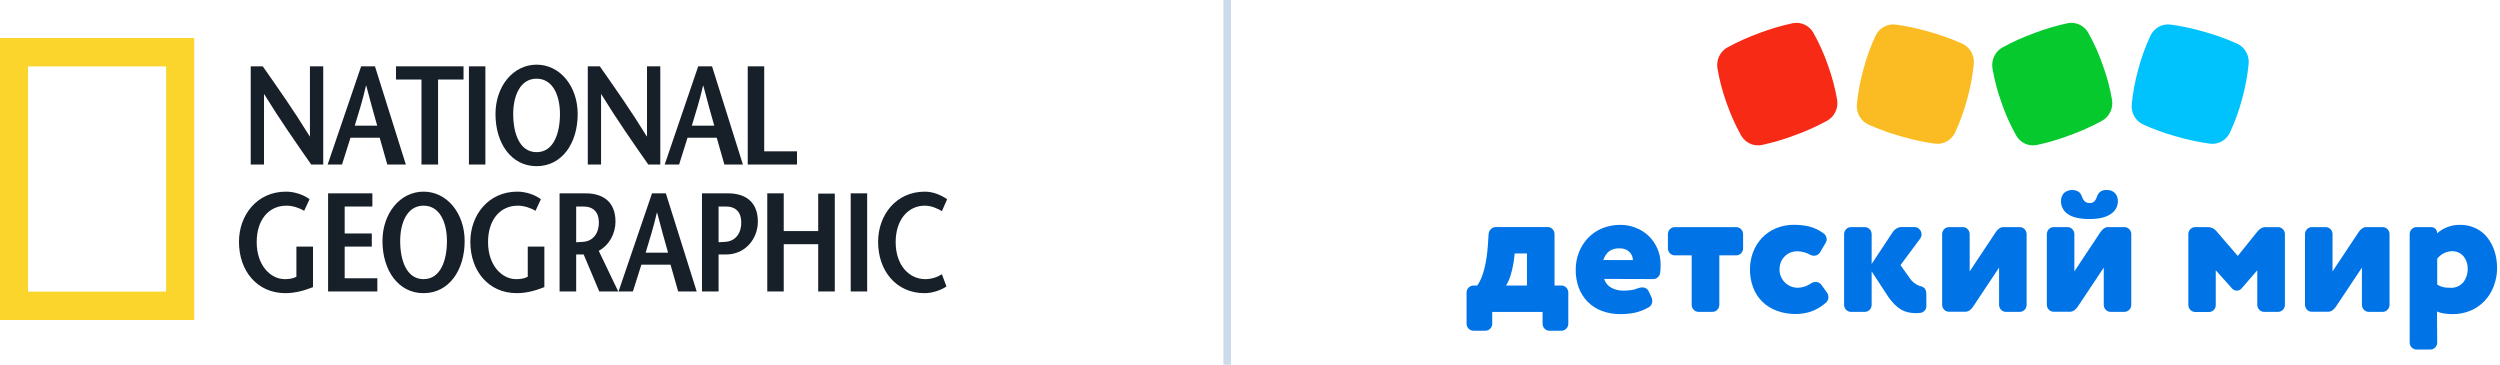 <?xml version="1.0" encoding="UTF-8"?> <svg xmlns="http://www.w3.org/2000/svg" width="329" height="48" viewBox="0 0 329 48" fill="none"> <g clip-path="url(#clip0_86_2302)"> <path d="M0 5V42.109H25.557V5H0ZM21.86 38.373H3.683V8.739H21.86V38.373Z" fill="#FBD42C"></path> <path d="M40.788 17.938H40.752C38.713 14.618 36.655 11.684 34.579 8.731H32.995V21.648H34.743V12.384H34.761C36.819 15.725 38.877 18.677 40.953 21.648H42.537V8.731H40.788V17.938ZM53.407 21.648L49.346 8.731H47.526L43.119 21.648H45.012L46.124 18.123H49.965L50.967 21.648H53.407ZM46.688 16.536C47.198 14.838 47.708 13.272 48.163 11.277H48.2C48.71 13.271 49.165 14.838 49.639 16.536H46.688ZM55.464 21.648H57.65V10.466H61.001V8.731H52.114V10.466H55.465V21.648H55.464ZM63.877 8.731H61.71V21.648H63.877V8.731ZM70.616 21.868C73.948 21.868 76.024 18.861 76.024 15.005C76.024 11.388 73.729 8.509 70.616 8.509C67.501 8.509 65.206 11.388 65.206 15.005C65.206 18.862 67.282 21.868 70.616 21.868ZM70.616 10.355C72.783 10.355 73.692 12.624 73.692 15.005C73.692 17.477 72.892 20.024 70.616 20.024C68.339 20.024 67.538 17.478 67.538 15.005C67.538 12.624 68.449 10.355 70.616 10.355ZM79.1 12.384H79.12C81.177 15.725 83.234 18.677 85.311 21.648H86.895V8.731H85.146V17.938H85.11C83.071 14.618 81.013 11.684 78.937 8.731H77.353V21.648H79.1V12.384ZM90.48 18.123H94.324L95.325 21.648H97.765L93.705 8.731H91.884L87.476 21.648H89.372L90.48 18.123ZM92.522 11.277H92.558C93.067 13.271 93.522 14.838 93.997 16.536H91.045C91.556 14.838 92.065 13.271 92.522 11.277ZM104.884 19.912H100.57V8.731H98.402V21.648H104.885V19.912H104.884ZM39.006 36.421C38.55 36.661 38.059 36.735 37.477 36.735C35.602 36.735 33.781 34.926 33.781 31.864C33.781 28.931 35.364 27.066 37.696 27.066C38.534 27.066 39.444 27.379 40.026 27.748L40.736 26.218C40.008 25.663 38.824 25.22 37.64 25.22C33.817 25.22 31.449 28.302 31.449 31.826C31.449 35.628 33.817 38.58 37.567 38.58C38.805 38.58 40.026 38.25 41.192 37.786V32.453H39.006V36.421ZM45.36 32.454H48.93V30.72H45.36V27.177H49.003V25.443H43.176V38.36H49.659V36.623H45.36V32.454ZM55.741 25.221C52.627 25.221 50.333 28.1 50.333 31.717C50.333 35.573 52.408 38.581 55.741 38.581C59.073 38.581 61.148 35.573 61.148 31.717C61.148 28.1 58.854 25.221 55.741 25.221ZM55.741 36.735C53.464 36.735 52.663 34.189 52.663 31.716C52.663 29.335 53.573 27.065 55.741 27.065C57.907 27.065 58.818 29.334 58.818 31.716C58.818 34.189 58.018 36.735 55.741 36.735ZM69.453 36.421C68.998 36.661 68.505 36.735 67.923 36.735C66.047 36.735 64.226 34.926 64.226 31.864C64.226 28.931 65.81 27.066 68.142 27.066C68.98 27.066 69.89 27.379 70.471 27.748L71.182 26.218C70.454 25.663 69.27 25.22 68.085 25.22C64.263 25.22 61.896 28.302 61.896 31.826C61.896 35.628 64.263 38.58 68.015 38.58C69.251 38.58 70.471 38.25 71.638 37.786V32.453H69.453V36.421ZM80.998 29.171C80.998 26.66 79.486 25.443 77.047 25.443H73.641V38.36H75.826V33.488H76.809L78.867 38.36H81.361L78.795 33.008C80.195 32.251 80.998 30.72 80.998 29.171ZM76.737 31.827C76.517 31.846 76.006 31.864 75.825 31.883V27.178H76.792C78.083 27.178 78.811 27.933 78.811 29.262C78.811 30.996 77.774 31.772 76.737 31.827ZM85.805 25.443L81.397 38.36H83.29L84.402 34.834H88.244L89.248 38.36H91.686L87.625 25.443H85.805ZM84.968 33.249C85.477 31.55 85.987 29.982 86.442 27.989H86.479C86.988 29.982 87.444 31.55 87.918 33.249H84.968ZM107.675 30.406H103.14V25.443H100.973V38.36H103.14V32.14H107.675V38.36H109.859V25.478H107.675V30.406ZM111.953 38.358H114.119V25.443H111.953V38.358ZM121.768 36.735C119.655 36.735 117.87 34.926 117.87 31.864C117.87 28.931 119.492 27.066 121.713 27.066C122.551 27.066 123.425 27.453 123.954 27.785L124.645 26.218C123.898 25.701 122.843 25.221 121.714 25.221C117.908 25.221 115.558 28.303 115.558 31.827C115.558 35.628 117.926 38.581 121.678 38.581C122.734 38.581 123.899 38.156 124.554 37.696L123.954 36.09C123.389 36.459 122.606 36.735 121.768 36.735ZM95.782 25.443H92.379V38.36H94.565V33.488H95.547C98.152 33.488 99.735 31.346 99.735 29.171C99.734 26.66 98.225 25.443 95.782 25.443ZM95.474 31.827C95.255 31.844 94.728 31.861 94.564 31.878V27.177H95.546C96.822 27.177 97.55 27.932 97.55 29.262C97.55 30.996 96.512 31.772 95.474 31.827Z" fill="#172029"></path> </g> <g clip-path="url(#clip1_86_2302)"> <path d="M241.771 13.142C241.502 11.597 241.099 10.079 240.566 8.608V8.608C240.054 7.123 239.412 5.689 238.647 4.323C238.379 3.848 237.973 3.471 237.486 3.243C236.998 3.016 236.454 2.949 235.929 3.053C234.426 3.374 232.948 3.81 231.509 4.357C230.068 4.879 228.667 5.511 227.317 6.246C226.85 6.509 226.473 6.915 226.24 7.407C226.006 7.899 225.927 8.453 226.014 8.993C226.278 10.545 226.68 12.069 227.214 13.546C227.728 15.03 228.371 16.464 229.133 17.831C229.405 18.303 229.812 18.677 230.3 18.901C230.788 19.125 231.331 19.188 231.855 19.082C233.35 18.76 234.818 18.324 236.249 17.778C237.692 17.257 239.094 16.626 240.445 15.889C240.916 15.629 241.298 15.225 241.535 14.733C241.773 14.24 241.855 13.684 241.771 13.142V13.142Z" fill="#F72A16"></path> <path d="M258.246 5.751C256.845 5.124 255.401 4.602 253.926 4.19C252.458 3.758 250.961 3.437 249.447 3.231C248.917 3.166 248.38 3.271 247.911 3.532C247.442 3.794 247.064 4.198 246.828 4.689C246.164 6.109 245.629 7.589 245.229 9.11C244.802 10.623 244.512 12.174 244.364 13.742C244.316 14.289 244.435 14.837 244.704 15.311C244.974 15.785 245.38 16.161 245.867 16.387C247.266 17.014 248.709 17.534 250.183 17.944C251.652 18.379 253.151 18.701 254.666 18.908C255.197 18.974 255.734 18.868 256.204 18.607C256.674 18.346 257.053 17.941 257.289 17.449C257.949 16.028 258.484 14.548 258.887 13.028V13.028C259.311 11.514 259.601 9.964 259.753 8.396C259.8 7.849 259.681 7.301 259.411 6.827C259.141 6.353 258.734 5.977 258.246 5.751V5.751Z" fill="#FABC22"></path> <path d="M277.945 13.142C277.679 11.596 277.276 10.078 276.74 8.607V8.607C276.229 7.122 275.587 5.688 274.821 4.323C274.555 3.845 274.149 3.466 273.662 3.238C273.174 3.01 272.629 2.946 272.103 3.053C270.607 3.375 269.137 3.81 267.705 4.357C266.264 4.879 264.863 5.511 263.513 6.246C263.045 6.509 262.668 6.914 262.434 7.406C262.199 7.898 262.12 8.452 262.206 8.993C262.472 10.545 262.875 12.069 263.41 13.546C263.921 15.031 264.563 16.466 265.329 17.831C265.598 18.305 266.005 18.68 266.492 18.904C266.98 19.129 267.524 19.191 268.048 19.082C269.543 18.76 271.013 18.324 272.445 17.778C273.887 17.257 275.288 16.625 276.637 15.889C277.105 15.626 277.483 15.221 277.717 14.729C277.951 14.237 278.031 13.682 277.945 13.142V13.142Z" fill="#06C92E"></path> <path d="M294.424 5.751C293.022 5.124 291.578 4.603 290.103 4.19C288.634 3.757 287.136 3.437 285.621 3.231C285.091 3.166 284.554 3.271 284.085 3.532C283.616 3.794 283.238 4.198 283.002 4.689C282.338 6.11 281.802 7.589 281.4 9.11C280.976 10.624 280.686 12.175 280.534 13.742C280.487 14.289 280.606 14.838 280.876 15.312C281.146 15.785 281.553 16.162 282.041 16.387C283.44 17.015 284.883 17.536 286.357 17.944C287.826 18.38 289.324 18.701 290.84 18.908C291.37 18.973 291.907 18.867 292.376 18.606C292.845 18.345 293.223 17.941 293.459 17.449C294.123 16.029 294.658 14.549 295.057 13.028V13.028C295.481 11.514 295.771 9.964 295.923 8.396C295.971 7.85 295.853 7.302 295.584 6.828C295.315 6.355 294.91 5.978 294.424 5.751V5.751Z" fill="#00C2FC"></path> <path d="M196.381 42.581C196.383 42.705 196.36 42.828 196.315 42.942C196.269 43.057 196.202 43.162 196.116 43.249C196.031 43.337 195.929 43.406 195.817 43.453C195.705 43.5 195.585 43.523 195.464 43.521H193.917C193.796 43.524 193.676 43.501 193.564 43.455C193.452 43.408 193.35 43.338 193.265 43.249C193.179 43.162 193.111 43.058 193.065 42.943C193.02 42.828 192.998 42.705 193 42.581V38.519C192.998 38.395 193.02 38.271 193.065 38.156C193.111 38.041 193.179 37.937 193.265 37.85C193.35 37.761 193.452 37.691 193.564 37.645C193.676 37.598 193.796 37.575 193.917 37.578H194.404C194.629 37.264 194.814 36.923 194.956 36.561C195.126 36.138 195.264 35.702 195.369 35.258C195.485 34.776 195.578 34.287 195.645 33.795C195.718 33.293 195.77 32.79 195.803 32.284L195.899 30.822C195.912 30.567 196.02 30.328 196.201 30.153C196.379 29.975 196.619 29.877 196.868 29.881H203.656C203.777 29.878 203.897 29.901 204.009 29.948C204.121 29.994 204.223 30.064 204.308 30.153C204.395 30.239 204.465 30.343 204.511 30.458C204.557 30.573 204.58 30.697 204.577 30.822V37.574H205.468C205.589 37.571 205.709 37.594 205.822 37.641C205.934 37.688 206.035 37.758 206.12 37.846C206.208 37.933 206.277 38.037 206.324 38.153C206.37 38.269 206.392 38.394 206.389 38.519V42.584C206.392 42.709 206.369 42.833 206.323 42.948C206.277 43.063 206.208 43.167 206.12 43.253C206.035 43.342 205.934 43.411 205.822 43.458C205.709 43.505 205.589 43.528 205.468 43.525H203.921C203.8 43.527 203.68 43.503 203.568 43.457C203.457 43.41 203.355 43.341 203.269 43.253C203.184 43.165 203.116 43.061 203.071 42.946C203.025 42.831 203.003 42.708 203.004 42.584V41.047H196.374L196.381 42.581ZM200.949 33.357H199.332L199.284 33.803C199.202 34.593 199.048 35.374 198.823 36.134C198.678 36.641 198.468 37.125 198.197 37.574H200.949V33.357Z" fill="#0073E6"></path> <path d="M211.1 36.705C211.176 36.954 211.3 37.185 211.464 37.385C211.628 37.584 211.828 37.749 212.054 37.869C212.544 38.127 213.088 38.257 213.638 38.246C213.994 38.249 214.35 38.224 214.702 38.171C215.008 38.122 215.307 38.038 215.594 37.922C215.765 37.858 215.946 37.824 216.128 37.823C216.303 37.815 216.477 37.859 216.627 37.952C216.777 38.045 216.897 38.182 216.971 38.345L217.34 39.138C217.406 39.277 217.439 39.43 217.435 39.584C217.445 39.747 217.412 39.91 217.338 40.055C217.265 40.2 217.155 40.322 217.019 40.408C216.422 40.762 215.775 41.017 215.1 41.164C214.487 41.281 213.864 41.34 213.24 41.337C212.408 41.35 211.58 41.207 210.798 40.914C210.108 40.661 209.479 40.257 208.956 39.731C208.433 39.204 208.027 38.568 207.767 37.865C207.484 37.099 207.348 36.284 207.365 35.465C207.361 34.689 207.505 33.919 207.789 33.198C208.061 32.502 208.463 31.867 208.971 31.328C209.493 30.78 210.12 30.349 210.813 30.062C211.59 29.743 212.421 29.583 213.258 29.59C213.94 29.591 214.615 29.719 215.251 29.968C215.877 30.204 216.452 30.565 216.942 31.029C217.43 31.5 217.824 32.063 218.102 32.688C218.399 33.366 218.547 34.103 218.537 34.846C218.544 35.225 218.519 35.604 218.463 35.979C218.422 36.18 218.315 36.359 218.161 36.489C218.023 36.632 217.837 36.715 217.642 36.724L211.1 36.705ZM214.894 34.226C214.886 33.828 214.726 33.449 214.448 33.172C214.273 33.002 214.066 32.871 213.839 32.788C213.612 32.704 213.37 32.67 213.13 32.688C212.633 32.655 212.14 32.795 211.73 33.085C211.388 33.386 211.133 33.779 210.993 34.219L214.894 34.226Z" fill="#0073E6"></path> <path d="M223.546 41.042C223.425 41.045 223.305 41.022 223.192 40.975C223.08 40.929 222.979 40.859 222.894 40.77C222.806 40.684 222.737 40.58 222.691 40.465C222.645 40.35 222.622 40.226 222.625 40.102V33.606H220.415C220.294 33.609 220.174 33.586 220.062 33.539C219.95 33.493 219.848 33.423 219.763 33.334C219.676 33.248 219.608 33.144 219.562 33.028C219.516 32.913 219.494 32.79 219.498 32.665V30.829C219.494 30.705 219.516 30.581 219.562 30.466C219.608 30.351 219.676 30.247 219.763 30.16C219.848 30.072 219.95 30.002 220.062 29.955C220.174 29.908 220.294 29.886 220.415 29.888H228.474C228.595 29.887 228.715 29.91 228.827 29.957C228.939 30.003 229.04 30.073 229.126 30.16C229.211 30.248 229.279 30.352 229.324 30.467C229.37 30.582 229.393 30.705 229.391 30.829V32.665C229.393 32.789 229.37 32.912 229.324 33.027C229.279 33.142 229.211 33.246 229.126 33.334C229.04 33.422 228.939 33.491 228.827 33.538C228.715 33.584 228.595 33.608 228.474 33.606H226.264V40.102C226.265 40.226 226.241 40.349 226.195 40.463C226.149 40.578 226.081 40.682 225.995 40.769C225.91 40.857 225.808 40.926 225.696 40.973C225.584 41.02 225.464 41.044 225.343 41.042H223.546Z" fill="#0073E6"></path> <path d="M238.19 33.508C237.676 33.228 237.104 33.076 236.522 33.063C236.234 33.063 235.947 33.113 235.675 33.21C235.403 33.312 235.153 33.468 234.938 33.667C234.709 33.88 234.524 34.136 234.393 34.423C234.25 34.751 234.18 35.107 234.187 35.466C234.18 35.818 234.256 36.166 234.408 36.482C234.675 37.052 235.148 37.492 235.726 37.71C236.001 37.815 236.292 37.868 236.585 37.869C237.187 37.857 237.774 37.668 238.275 37.325C238.473 37.18 238.71 37.103 238.953 37.102C239.096 37.099 239.238 37.133 239.366 37.198C239.495 37.264 239.605 37.361 239.69 37.48L240.426 38.496C240.551 38.667 240.618 38.876 240.618 39.089C240.622 39.244 240.589 39.398 240.522 39.536C240.454 39.675 240.354 39.794 240.231 39.883C239.63 40.409 238.933 40.806 238.179 41.05C237.58 41.225 236.961 41.317 236.338 41.323C235.486 41.335 234.639 41.191 233.837 40.899C233.126 40.645 232.476 40.239 231.929 39.709C231.396 39.189 230.984 38.554 230.721 37.85C230.431 37.084 230.287 36.268 230.297 35.447C230.294 34.672 230.432 33.903 230.706 33.18C230.973 32.484 231.371 31.848 231.877 31.309C232.4 30.763 233.027 30.332 233.719 30.044C234.462 29.733 235.259 29.577 236.062 29.586C236.72 29.58 237.377 29.647 238.021 29.787C238.679 29.952 239.303 30.238 239.863 30.629C240.019 30.712 240.15 30.835 240.244 30.988C240.338 31.14 240.391 31.315 240.397 31.494C240.394 31.663 240.343 31.828 240.249 31.967L239.55 33.157C239.47 33.309 239.352 33.436 239.207 33.523C239.062 33.611 238.896 33.655 238.728 33.652C238.539 33.657 238.353 33.607 238.19 33.508Z" fill="#0073E6"></path> <path d="M246.309 35.715V40.102C246.31 40.226 246.287 40.349 246.242 40.464C246.196 40.579 246.129 40.683 246.043 40.771C245.958 40.858 245.856 40.928 245.744 40.974C245.632 41.021 245.512 41.044 245.391 41.043H243.601C243.48 41.044 243.361 41.021 243.249 40.974C243.137 40.928 243.035 40.858 242.949 40.771C242.864 40.683 242.797 40.579 242.751 40.464C242.705 40.349 242.683 40.226 242.684 40.102V30.829C242.683 30.705 242.705 30.582 242.751 30.468C242.797 30.353 242.864 30.248 242.949 30.161C243.035 30.073 243.137 30.004 243.249 29.957C243.361 29.91 243.48 29.887 243.601 29.889H245.391C245.512 29.887 245.632 29.91 245.744 29.957C245.856 30.004 245.958 30.073 246.043 30.161C246.129 30.248 246.196 30.353 246.242 30.468C246.287 30.582 246.31 30.705 246.309 30.829V34.74L249.112 30.501C249.243 30.316 249.413 30.163 249.609 30.055C249.802 29.94 250.022 29.88 250.246 29.881H251.933C252.059 29.877 252.185 29.902 252.301 29.953C252.418 30.003 252.522 30.08 252.607 30.176C252.766 30.338 252.861 30.554 252.874 30.783C252.888 31.012 252.819 31.238 252.681 31.419L250.102 34.888L251.285 36.55C251.592 37.044 252.051 37.418 252.589 37.616C252.869 37.652 253.129 37.785 253.325 37.993C253.465 38.242 253.528 38.528 253.506 38.813V40.325C253.503 40.528 253.425 40.722 253.288 40.869C253.157 41.025 252.978 41.13 252.78 41.167C252.651 41.167 252.53 41.198 252.412 41.205C252.294 41.213 252.18 41.205 252.043 41.205C251.739 41.203 251.435 41.17 251.137 41.107C250.808 41.035 250.49 40.914 250.194 40.748C249.864 40.55 249.561 40.309 249.292 40.03C248.935 39.66 248.615 39.254 248.338 38.817L246.309 35.715Z" fill="#0073E6"></path> <path d="M263.996 41.042C263.875 41.044 263.755 41.02 263.643 40.974C263.531 40.927 263.429 40.858 263.344 40.77C263.258 40.682 263.191 40.578 263.145 40.463C263.1 40.348 263.077 40.225 263.078 40.101V35.216L259.624 40.407C259.503 40.583 259.352 40.734 259.178 40.853C259.002 40.971 258.795 41.032 258.585 41.027H256.507C256.386 41.03 256.265 41.007 256.152 40.96C256.04 40.913 255.937 40.844 255.852 40.755C255.766 40.668 255.697 40.564 255.652 40.449C255.606 40.334 255.584 40.21 255.587 40.086V30.829C255.584 30.705 255.606 30.581 255.652 30.466C255.697 30.351 255.766 30.247 255.852 30.16C255.937 30.072 256.04 30.002 256.152 29.955C256.265 29.908 256.386 29.886 256.507 29.888H258.294C258.415 29.887 258.535 29.91 258.647 29.956C258.759 30.003 258.86 30.073 258.946 30.16C259.031 30.248 259.099 30.352 259.144 30.467C259.19 30.582 259.212 30.705 259.211 30.829V35.715L262.67 30.508C262.789 30.335 262.936 30.184 263.104 30.062C263.274 29.942 263.477 29.881 263.683 29.888H265.786C265.907 29.887 266.026 29.91 266.138 29.956C266.25 30.003 266.352 30.073 266.438 30.16C266.523 30.248 266.59 30.352 266.636 30.467C266.682 30.582 266.704 30.705 266.703 30.829V40.101C266.704 40.225 266.682 40.348 266.636 40.463C266.59 40.578 266.523 40.682 266.438 40.77C266.352 40.858 266.25 40.927 266.138 40.974C266.026 41.02 265.907 41.044 265.786 41.042H263.996Z" fill="#0073E6"></path> <path d="M277.771 41.042C277.65 41.044 277.531 41.021 277.419 40.974C277.307 40.927 277.205 40.858 277.12 40.77C277.034 40.682 276.967 40.578 276.921 40.463C276.875 40.349 276.853 40.225 276.854 40.102V35.216L273.399 40.407C273.277 40.583 273.125 40.734 272.95 40.853C272.775 40.972 272.57 41.032 272.361 41.027H270.28C270.159 41.029 270.039 41.005 269.927 40.959C269.815 40.912 269.713 40.843 269.628 40.755C269.542 40.667 269.475 40.563 269.429 40.448C269.384 40.333 269.361 40.21 269.362 40.086V30.829C269.361 30.705 269.384 30.582 269.429 30.467C269.475 30.352 269.542 30.248 269.628 30.16C269.713 30.073 269.815 30.003 269.927 29.957C270.039 29.91 270.159 29.887 270.28 29.888H272.07C272.19 29.887 272.31 29.91 272.422 29.957C272.534 30.003 272.636 30.073 272.721 30.16C272.807 30.248 272.874 30.352 272.92 30.467C272.966 30.582 272.988 30.705 272.987 30.829V35.715L276.442 30.508C276.562 30.335 276.708 30.185 276.876 30.062C277.048 29.943 277.251 29.882 277.458 29.888H279.558C279.679 29.887 279.799 29.91 279.91 29.957C280.022 30.003 280.124 30.073 280.21 30.16C280.295 30.248 280.363 30.352 280.408 30.467C280.454 30.582 280.476 30.705 280.475 30.829V40.102C280.476 40.225 280.454 40.349 280.408 40.463C280.363 40.578 280.295 40.682 280.21 40.77C280.124 40.858 280.022 40.927 279.91 40.974C279.799 41.021 279.679 41.044 279.558 41.042H277.771ZM277.241 25.002C277.444 24.987 277.648 25.017 277.838 25.09C278.029 25.163 278.202 25.278 278.346 25.426C278.601 25.726 278.733 26.116 278.714 26.514C278.707 26.846 278.618 27.17 278.455 27.457C278.292 27.744 278.06 27.984 277.782 28.154C277.164 28.599 276.242 28.823 275.016 28.823C273.664 28.823 272.692 28.599 272.106 28.154C271.839 27.976 271.618 27.733 271.464 27.447C271.31 27.161 271.227 26.841 271.222 26.514C271.207 26.116 271.338 25.727 271.591 25.426C271.864 25.183 272.206 25.036 272.567 25.008C272.928 24.979 273.288 25.07 273.594 25.267C273.791 25.448 273.934 25.683 274.007 25.943C274.077 26.153 274.193 26.343 274.346 26.499C274.535 26.658 274.776 26.735 275.02 26.714C275.13 26.724 275.24 26.709 275.344 26.672C275.448 26.635 275.544 26.576 275.624 26.499C275.763 26.336 275.87 26.147 275.941 25.943C276.012 25.683 276.154 25.448 276.35 25.267C276.606 25.072 276.923 24.978 277.241 25.002V25.002Z" fill="#0073E6"></path> <path d="M291.595 40.102C291.601 40.227 291.582 40.353 291.539 40.47C291.496 40.588 291.43 40.695 291.344 40.785C291.259 40.874 291.156 40.944 291.044 40.99C290.931 41.037 290.81 41.06 290.689 41.058H288.902C288.781 41.059 288.662 41.036 288.55 40.989C288.438 40.942 288.336 40.873 288.25 40.785C288.165 40.698 288.098 40.593 288.052 40.478C288.006 40.364 287.984 40.241 287.985 40.117V30.829C287.984 30.705 288.006 30.582 288.052 30.467C288.098 30.352 288.165 30.248 288.25 30.16C288.336 30.073 288.438 30.003 288.55 29.957C288.662 29.91 288.781 29.887 288.902 29.888H290.608C290.822 29.893 291.032 29.947 291.223 30.046C291.414 30.144 291.581 30.285 291.713 30.459L294.49 33.682L297.068 30.481C297.203 30.309 297.366 30.162 297.551 30.047C297.735 29.939 297.943 29.884 298.155 29.888H299.772C299.893 29.886 300.013 29.908 300.125 29.955C300.237 30.002 300.339 30.072 300.424 30.16C300.511 30.247 300.58 30.351 300.627 30.466C300.673 30.581 300.695 30.704 300.693 30.829V40.102C300.695 40.226 300.673 40.35 300.627 40.465C300.58 40.58 300.511 40.684 300.424 40.77C300.339 40.859 300.237 40.929 300.125 40.975C300.013 41.022 299.893 41.045 299.772 41.042H297.974C297.853 41.044 297.734 41.021 297.622 40.974C297.51 40.927 297.408 40.858 297.322 40.77C297.237 40.683 297.17 40.578 297.124 40.463C297.078 40.349 297.056 40.226 297.057 40.102V35.567L295.002 37.948C294.924 38.042 294.828 38.117 294.719 38.169C294.61 38.22 294.492 38.247 294.372 38.246C294.255 38.247 294.139 38.223 294.032 38.177C293.924 38.13 293.827 38.061 293.746 37.974L291.595 35.567V40.102Z" fill="#0073E6"></path> <path d="M311.746 41.042C311.625 41.044 311.505 41.02 311.393 40.974C311.281 40.927 311.18 40.858 311.094 40.77C311.009 40.682 310.941 40.578 310.896 40.463C310.85 40.348 310.827 40.225 310.829 40.101V35.216L307.374 40.407C307.252 40.582 307.101 40.733 306.928 40.853C306.752 40.971 306.545 41.032 306.335 41.027H304.258C304.137 41.029 304.016 41.006 303.904 40.96C303.792 40.913 303.689 40.844 303.604 40.756C303.518 40.669 303.45 40.564 303.404 40.449C303.358 40.334 303.335 40.211 303.337 40.086V30.829C303.335 30.704 303.358 30.581 303.404 30.466C303.45 30.351 303.518 30.247 303.604 30.159C303.689 30.071 303.792 30.002 303.904 29.955C304.016 29.909 304.137 29.886 304.258 29.888H306.044C306.165 29.887 306.285 29.91 306.397 29.956C306.509 30.003 306.611 30.073 306.696 30.16C306.781 30.248 306.849 30.352 306.895 30.467C306.94 30.582 306.963 30.705 306.961 30.829V35.715L310.42 30.508C310.542 30.334 310.693 30.183 310.866 30.062C311.035 29.942 311.238 29.881 311.444 29.888H313.547C313.668 29.887 313.788 29.91 313.9 29.956C314.012 30.003 314.113 30.073 314.199 30.16C314.284 30.248 314.352 30.352 314.397 30.467C314.443 30.582 314.466 30.705 314.464 30.829V40.101C314.466 40.225 314.443 40.348 314.397 40.463C314.352 40.578 314.284 40.682 314.199 40.77C314.113 40.858 314.012 40.927 313.9 40.974C313.788 41.02 313.668 41.044 313.547 41.042H311.746Z" fill="#0073E6"></path> <path d="M320.737 45.059C320.739 45.183 320.716 45.306 320.67 45.421C320.625 45.536 320.557 45.64 320.472 45.728C320.386 45.816 320.285 45.885 320.173 45.932C320.061 45.978 319.941 46.002 319.82 46H318.03C317.909 46.002 317.789 45.978 317.677 45.932C317.565 45.885 317.464 45.816 317.378 45.728C317.293 45.64 317.225 45.536 317.18 45.421C317.134 45.306 317.111 45.183 317.113 45.059V30.829C317.111 30.705 317.134 30.582 317.18 30.468C317.225 30.353 317.293 30.248 317.378 30.161C317.464 30.073 317.565 30.004 317.677 29.957C317.789 29.91 317.909 29.887 318.03 29.889H319.938C320.043 29.886 320.148 29.905 320.246 29.945C320.344 29.985 320.433 30.045 320.507 30.122C320.582 30.198 320.641 30.289 320.68 30.389C320.72 30.489 320.739 30.597 320.737 30.705C321.1 30.372 321.518 30.108 321.971 29.926C322.539 29.692 323.146 29.578 323.758 29.59C324.444 29.581 325.124 29.725 325.75 30.013C326.343 30.285 326.868 30.69 327.286 31.2C327.717 31.737 328.049 32.35 328.266 33.01C328.503 33.74 328.622 34.506 328.616 35.277C328.618 36.093 328.469 36.902 328.177 37.661C327.908 38.374 327.505 39.026 326.991 39.581C326.47 40.135 325.843 40.574 325.15 40.869C324.388 41.192 323.569 41.353 322.745 41.341C322.375 41.341 322.005 41.312 321.64 41.254C321.319 41.21 321.006 41.122 320.708 40.994L320.737 45.059ZM320.737 37.449C320.973 37.599 321.23 37.712 321.5 37.782C321.805 37.848 322.116 37.878 322.428 37.869C322.755 37.895 323.084 37.844 323.389 37.717C323.693 37.59 323.964 37.393 324.181 37.139C324.565 36.634 324.766 36.008 324.748 35.367C324.766 34.772 324.572 34.191 324.203 33.731C324.007 33.503 323.763 33.324 323.489 33.208C323.215 33.093 322.919 33.042 322.623 33.062C322.258 33.077 321.899 33.173 321.574 33.344C321.248 33.515 320.963 33.757 320.737 34.052V37.449Z" fill="#0073E6"></path> </g> <rect x="161" width="1" height="48" fill="#CCDBEB"></rect> <defs> <clipPath id="clip0_86_2302"> <rect width="125.183" height="37.114" fill="white" transform="translate(0 5)"></rect> </clipPath> <clipPath id="clip1_86_2302"> <rect width="135.615" height="43" fill="white" transform="translate(193 3)"></rect> </clipPath> </defs> </svg> 